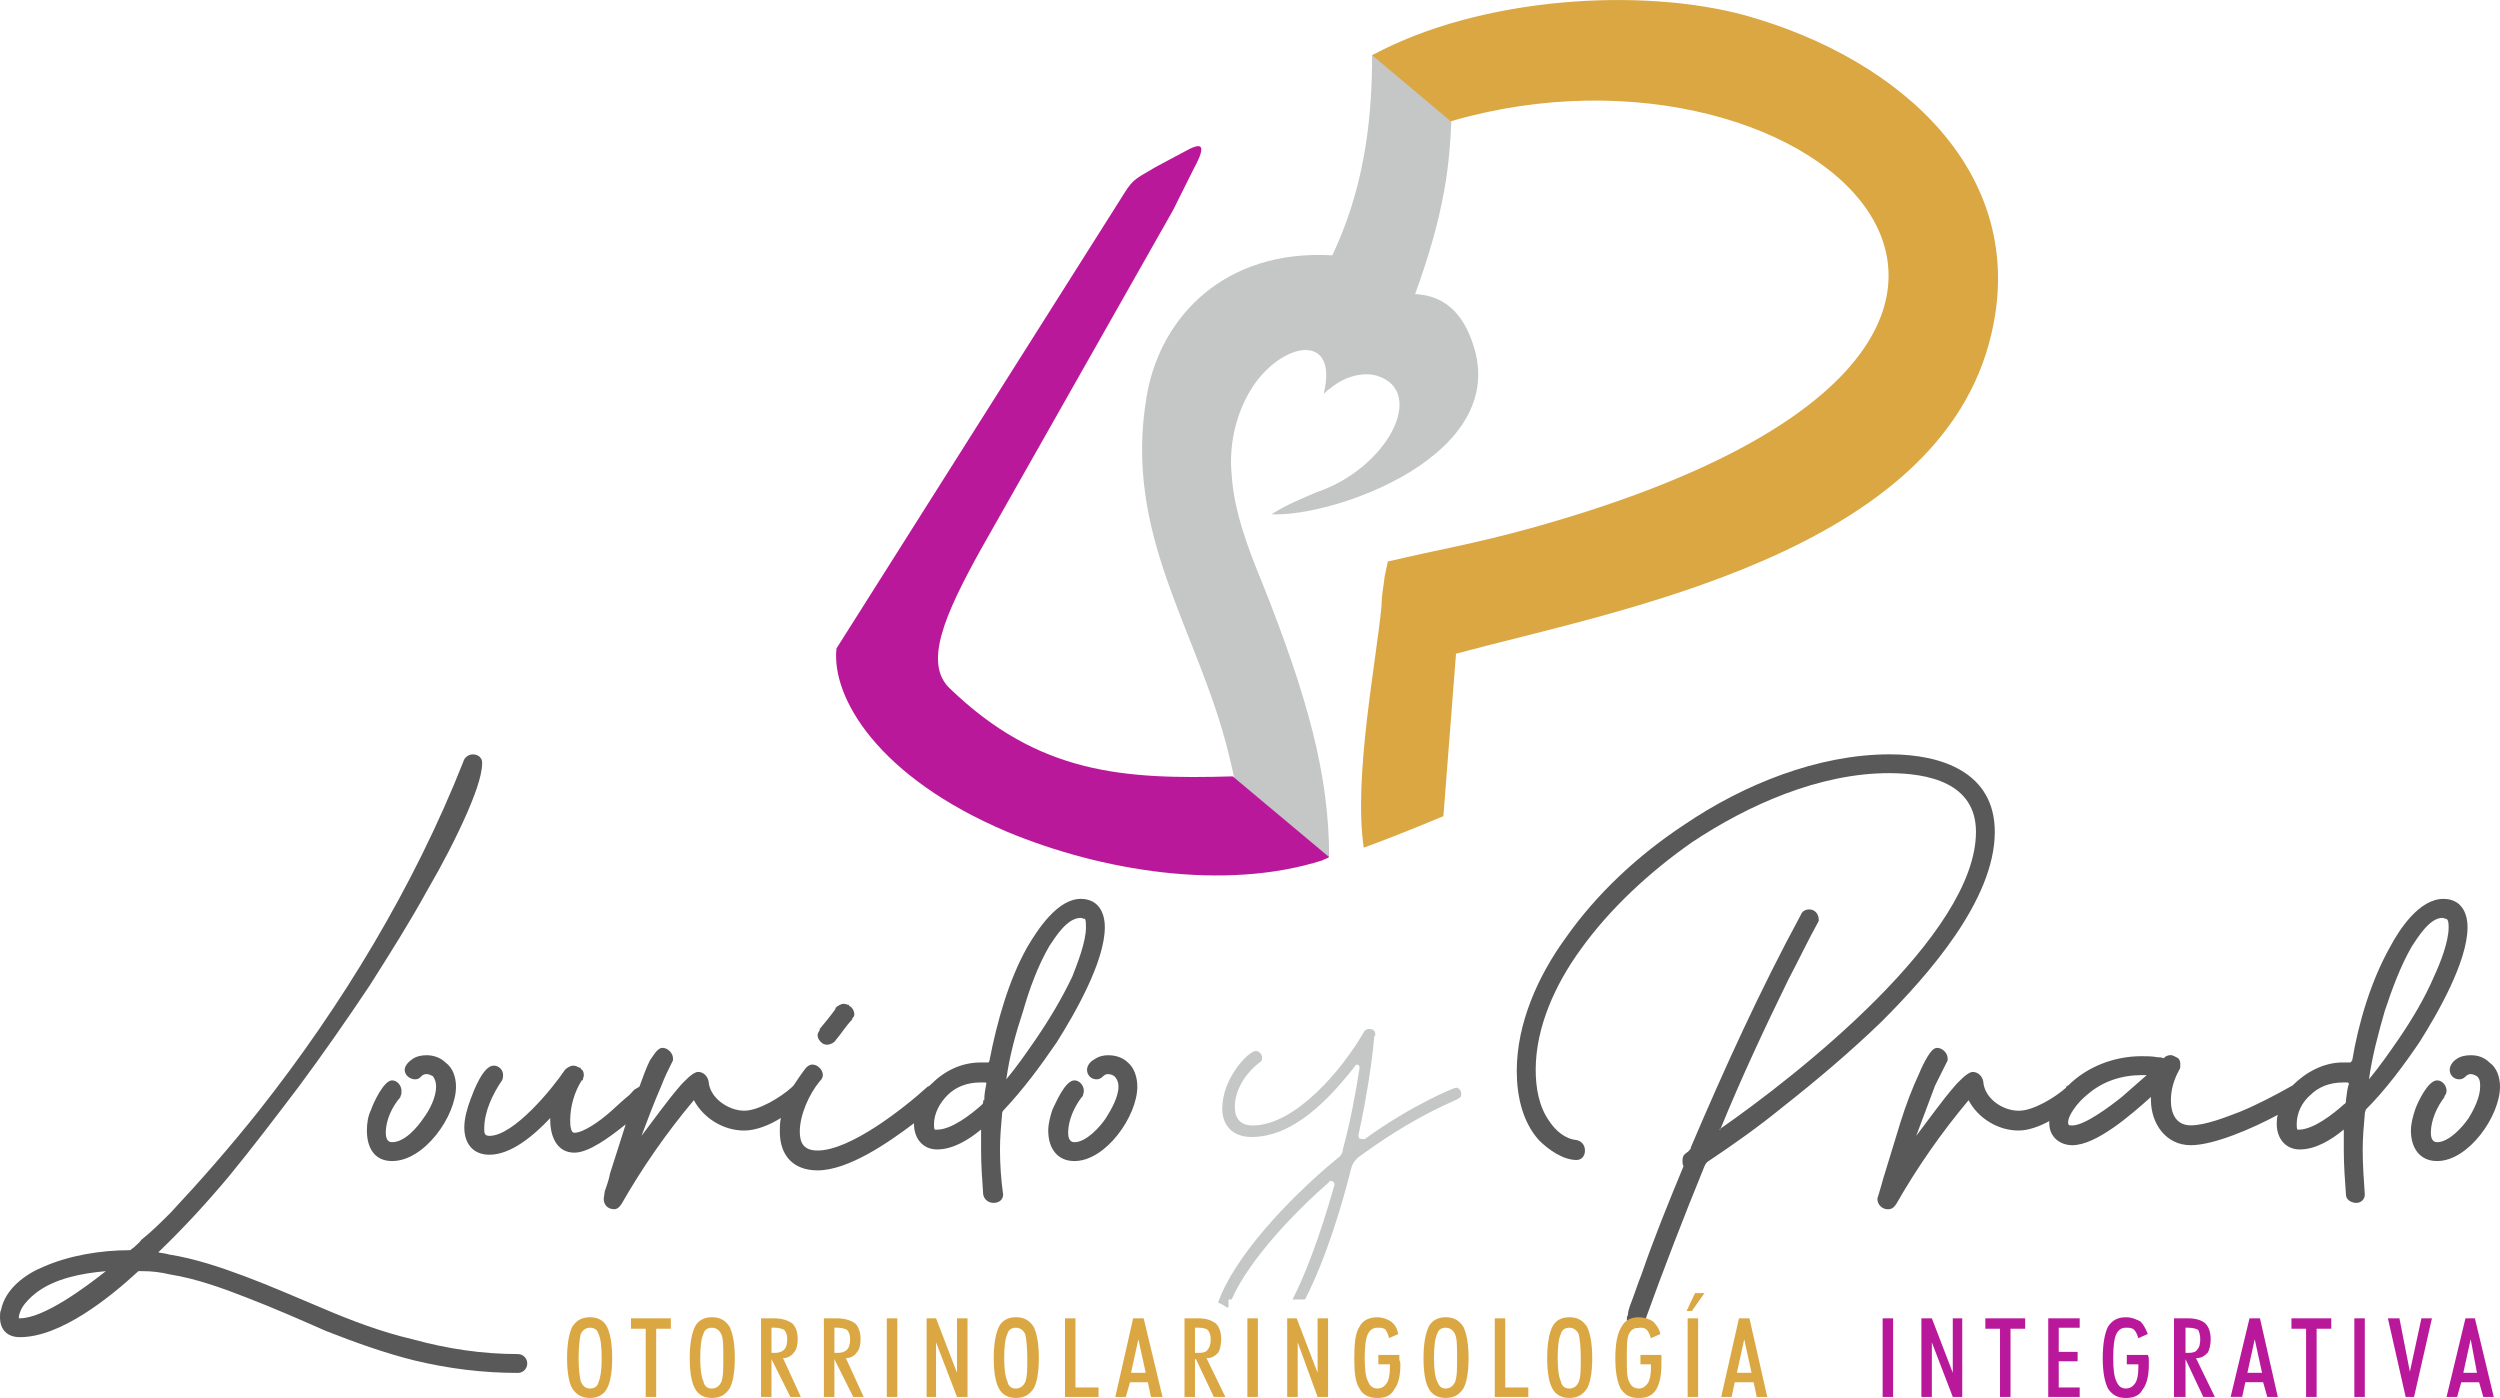 <?xml version="1.0" encoding="utf-8"?>
<!-- Generator: Adobe Illustrator 15.0.0, SVG Export Plug-In . SVG Version: 6.00 Build 0)  -->
<!DOCTYPE svg PUBLIC "-//W3C//DTD SVG 1.1//EN" "http://www.w3.org/Graphics/SVG/1.1/DTD/svg11.dtd">
<svg version="1.1" id="Capa_1" xmlns="http://www.w3.org/2000/svg" xmlns:xlink="http://www.w3.org/1999/xlink" x="0px" y="0px"
	 width="67.606px" height="37.804px" viewBox="0 0 67.606 37.804" enable-background="new 0 0 67.606 37.804" xml:space="preserve">
<g>
	<path fill-rule="evenodd" clip-rule="evenodd" fill="#595959" d="M64.063,29.187c0.283-0.341,0.539-0.709,0.794-1.077
		c0.368-0.539,0.708-1.105,0.964-1.701c0.17-0.368,0.396-0.936,0.396-1.332c0-0.057,0-0.198-0.057-0.227
		c-0.028,0-0.085-0.028-0.113-0.028c-0.34,0-0.652,0.51-0.822,0.765c-0.312,0.539-0.538,1.162-0.737,1.758
		C64.318,27.94,64.148,28.563,64.063,29.187L64.063,29.187z M63.382,29.867c0.058-0.028,0.058-0.057,0.058-0.113l0,0l0,0
		c0.028-0.17,0.028-0.312,0.085-0.453c-0.028,0-0.028-0.028-0.028-0.028h-0.028l0,0c-0.028,0-0.086,0-0.114,0
		c-0.34,0-0.651,0.113-0.878,0.34c-0.228,0.198-0.369,0.482-0.369,0.794c0,0.028,0,0.142,0.028,0.142s0.028,0,0.028,0
		C62.561,30.547,63.099,30.123,63.382,29.867L63.382,29.867z M58.053,29.074c-0.057,0-0.113,0-0.142,0
		c-0.538,0-1.049,0.17-1.445,0.51c-0.142,0.113-0.283,0.255-0.396,0.425c-0.058,0.086-0.143,0.228-0.143,0.341
		c0,0.085,0.028,0.085,0.114,0.085c0.34,0,1.049-0.539,1.332-0.766C57.6,29.47,57.827,29.272,58.053,29.074L58.053,29.074z
		 M67.606,29.385c0,0.794-0.85,2.013-1.7,2.013c-0.482,0-0.709-0.369-0.709-0.822c0-0.198,0.057-0.396,0.113-0.567
		c0.057-0.17,0.341-0.793,0.596-0.793c0.142,0,0.255,0.142,0.255,0.283c0,0.057-0.028,0.113-0.057,0.142v0.028l0,0
		c-0.198,0.255-0.368,0.624-0.368,0.964c0,0.113,0.028,0.255,0.17,0.255c0.312,0,0.68-0.396,0.851-0.651
		c0.142-0.228,0.312-0.567,0.312-0.851c0-0.113,0-0.198-0.085-0.283c-0.057-0.028-0.113-0.057-0.17-0.057
		c-0.142,0-0.142,0.142-0.313,0.142c-0.142,0-0.255-0.113-0.255-0.256c0-0.113,0.085-0.227,0.17-0.283
		c0.113-0.085,0.256-0.113,0.397-0.113c0.198,0,0.368,0.057,0.51,0.198C67.521,28.875,67.606,29.13,67.606,29.385L67.606,29.385z
		 M53.235,29.753c-0.737,0.879-1.389,1.814-1.956,2.807l0,0l0,0c-0.057,0.085-0.113,0.142-0.227,0.142
		c-0.142,0-0.283-0.113-0.283-0.283c0-0.028,0.057-0.17,0.057-0.198c0.057-0.171,0.085-0.313,0.142-0.482
		c0.142-0.453,0.283-0.936,0.425-1.389c0.142-0.454,0.312-0.907,0.511-1.332c0.057-0.143,0.142-0.313,0.227-0.454
		c0.057-0.085,0.142-0.227,0.255-0.227c0.142,0,0.283,0.142,0.283,0.283v0.028v0.028c-0.113,0.227-0.227,0.454-0.34,0.681
		c-0.17,0.453-0.34,0.907-0.51,1.36c0.17-0.227,0.34-0.453,0.51-0.68c0.17-0.228,0.368-0.482,0.567-0.709
		c0.085-0.085,0.312-0.34,0.453-0.34s0.255,0.113,0.283,0.255l0,0l0,0c0.028,0.453,0.511,0.794,0.964,0.794
		c0.397,0,0.992-0.369,1.275-0.624c0-0.028,0.028-0.057,0.057-0.057c0.511-0.511,1.248-0.794,1.984-0.794
		c0.142,0,0.284,0,0.426,0.028c0.057,0,0.113,0,0.17,0.028c0.057-0.057,0.113-0.085,0.198-0.085c0.057,0,0.142,0.057,0.198,0.085
		c0.057,0.057,0.057,0.113,0.057,0.198c0,0.028,0,0.085-0.028,0.113l0,0c-0.142,0.256-0.227,0.539-0.227,0.822
		c0,0.369,0.142,0.681,0.539,0.681c0.396,0,0.963-0.227,1.332-0.368c0.481-0.199,0.964-0.454,1.417-0.709
		c0.368-0.368,0.851-0.624,1.36-0.624h0.199c0.028,0,0.028-0.028,0.057-0.057c0.17-1.021,0.51-2.154,1.021-3.062
		c0.255-0.481,0.793-1.304,1.445-1.304c0.453,0,0.652,0.34,0.652,0.766c0,0.936-0.822,2.353-1.305,3.118
		c-0.425,0.623-0.906,1.275-1.445,1.813c0,0.029-0.028,0.058-0.028,0.114l0,0l0,0c-0.028,0.312-0.057,0.651-0.057,0.964
		c0,0.396,0.028,0.821,0.057,1.219l0,0l0,0c0,0.142-0.113,0.227-0.227,0.227c-0.142,0-0.283-0.085-0.283-0.227
		c-0.029-0.397-0.058-0.794-0.058-1.19c0-0.199,0-0.369,0-0.567c-0.34,0.283-0.765,0.539-1.19,0.539
		c-0.396,0-0.623-0.313-0.623-0.681c0-0.085,0-0.17,0.028-0.255c-0.681,0.368-1.729,0.821-2.353,0.821
		c-0.681,0-1.077-0.595-1.077-1.219c0-0.028,0-0.057,0-0.085c-0.539,0.482-1.475,1.304-2.126,1.304
		c-0.341,0-0.624-0.227-0.624-0.595c0,0,0-0.028,0-0.057c-0.255,0.142-0.567,0.255-0.822,0.255
		C54.029,30.576,53.49,30.236,53.235,29.753L53.235,29.753z M46.205,31.398c-0.057,0.028-0.085,0.085-0.113,0.142
		c-0.566,1.389-1.105,2.778-1.615,4.195v0.028l0,0c-0.028,0.085-0.143,0.142-0.228,0.142c-0.142,0-0.255-0.085-0.255-0.227
		c0-0.028,0-0.085,0.028-0.113c0-0.085,0.028-0.17,0.057-0.256c0.113-0.283,0.198-0.566,0.313-0.85
		c0.34-0.992,0.736-1.956,1.134-2.92c-0.028-0.057-0.028-0.113-0.028-0.142c0-0.113,0.028-0.17,0.113-0.227
		c0.057-0.028,0.085-0.085,0.113-0.114v-0.028l0,0c0.907-2.126,1.871-4.252,2.977-6.292c0.028-0.086,0.113-0.143,0.227-0.143
		c0.142,0,0.255,0.113,0.255,0.284l0,0v0.028c-0.283,0.51-0.538,1.049-0.822,1.587c-0.651,1.332-1.275,2.665-1.842,4.054h-0.029l0,0
		c2.126-1.474,6.945-5.272,6.945-8.051c0-1.332-1.304-1.587-2.353-1.587c-1.871,0-3.799,0.851-5.329,1.871
		c-1.134,0.793-2.211,1.785-3.005,2.891c-0.681,0.936-1.219,2.098-1.219,3.26c0,0.482,0.085,0.992,0.368,1.39
		c0.17,0.255,0.426,0.481,0.737,0.51l0,0l0,0c0.142,0.028,0.227,0.142,0.227,0.284c0,0.142-0.085,0.255-0.227,0.255
		c-0.369,0-0.766-0.283-1.021-0.539c-0.454-0.51-0.596-1.219-0.596-1.87c0-1.276,0.567-2.552,1.305-3.572
		c0.85-1.219,1.983-2.268,3.231-3.09c1.587-1.077,3.6-1.899,5.556-1.899c1.389,0,2.835,0.482,2.835,2.098
		c0,1.843-1.814,3.884-3.062,5.131c-0.851,0.822-1.758,1.588-2.693,2.324C47.565,30.462,46.885,30.944,46.205,31.398L46.205,31.398z
		"/>
	<path fill-rule="evenodd" clip-rule="evenodd" fill="#595959" d="M27.213,29.187c0.283-0.341,0.539-0.709,0.793-1.077
		c0.369-0.539,0.708-1.105,0.992-1.701c0.142-0.368,0.369-0.936,0.369-1.332c0-0.057,0-0.198-0.028-0.227
		c-0.028,0-0.085-0.028-0.114-0.028c-0.368,0-0.68,0.51-0.85,0.765c-0.312,0.539-0.539,1.162-0.709,1.758
		C27.468,27.94,27.298,28.563,27.213,29.187L27.213,29.187z M26.561,29.867c0.028-0.028,0.028-0.057,0.028-0.113l0,0h0.028
		c0-0.17,0.029-0.312,0.057-0.453c0,0,0-0.028-0.028-0.028l0,0h-0.029c-0.028,0-0.085,0-0.113,0c-0.34,0-0.652,0.113-0.878,0.34
		c-0.199,0.198-0.369,0.482-0.369,0.794c0,0.028,0,0.142,0.028,0.142s0.028,0,0.057,0C25.739,30.547,26.277,30.123,26.561,29.867
		L26.561,29.867z M2.863,34.375c-0.652,0.057-1.389,0.198-1.899,0.595c-0.142,0.113-0.284,0.255-0.369,0.397
		c-0.028,0.057-0.085,0.17-0.085,0.255c0,0,0,0,0,0.028h0.028C1.19,35.65,2.325,34.799,2.863,34.375L2.863,34.375z M30.756,29.385
		c0,0.794-0.85,2.013-1.701,2.013c-0.482,0-0.708-0.369-0.708-0.822c0-0.198,0.057-0.396,0.113-0.567
		c0.085-0.17,0.34-0.793,0.595-0.793c0.142,0,0.255,0.142,0.255,0.283c0,0.057-0.029,0.113-0.029,0.142l-0.028,0.028l0,0
		c-0.198,0.255-0.368,0.624-0.368,0.964c0,0.113,0.028,0.255,0.17,0.255c0.312,0,0.68-0.396,0.851-0.651
		c0.142-0.228,0.34-0.567,0.34-0.851c0-0.113-0.028-0.198-0.113-0.283c-0.028-0.028-0.113-0.057-0.17-0.057
		c-0.142,0-0.142,0.142-0.312,0.142c-0.142,0-0.255-0.113-0.255-0.256c0-0.113,0.085-0.227,0.198-0.283
		c0.113-0.085,0.255-0.113,0.369-0.113c0.198,0,0.396,0.057,0.539,0.198C30.671,28.875,30.756,29.13,30.756,29.385L30.756,29.385z
		 M22.592,28.138c-0.028,0.057-0.142,0.113-0.227,0.113c-0.028,0-0.057,0-0.113-0.028l0,0l0,0c-0.085-0.057-0.142-0.142-0.142-0.227
		c0-0.057,0.028-0.085,0.057-0.143l0,0v-0.028c0.142-0.17,0.284-0.34,0.425-0.538l0,0v-0.028c0.057-0.057,0.142-0.113,0.227-0.113
		c0.057,0,0.085,0.028,0.142,0.028v0.028l0,0c0.085,0.028,0.142,0.142,0.142,0.227c0,0.057-0.028,0.085-0.057,0.113v0.028l0,0
		C22.875,27.741,22.762,27.94,22.592,28.138L22.592,28.138z M17.292,29.385c0.085-0.227,0.17-0.482,0.283-0.709
		c0.085-0.113,0.199-0.34,0.34-0.34s0.284,0.142,0.284,0.283v0.028v0.028c-0.114,0.227-0.227,0.454-0.312,0.681
		c-0.198,0.453-0.369,0.907-0.539,1.36c0.17-0.227,0.34-0.453,0.51-0.68c0.17-0.228,0.369-0.482,0.567-0.709
		c0.085-0.085,0.312-0.34,0.454-0.34s0.255,0.113,0.283,0.255l0,0l0,0c0.028,0.453,0.539,0.794,0.964,0.794
		c0.397,0,0.992-0.369,1.276-0.624c0.028-0.028,0.057-0.057,0.057-0.057c0.113-0.17,0.227-0.34,0.34-0.482l0,0l0,0
		c0.057-0.057,0.114-0.085,0.17-0.085c0.142,0,0.283,0.142,0.283,0.284c0,0.057-0.028,0.113-0.085,0.17
		c-0.284,0.34-0.539,0.907-0.539,1.36c0,0.312,0.113,0.511,0.482,0.511c0.879,0,2.324-1.135,2.977-1.729
		c0.028,0,0.057-0.028,0.085-0.057c0.368-0.368,0.822-0.596,1.36-0.596h0.199c0,0,0.028-0.028,0.028-0.057
		c0.198-1.021,0.51-2.154,1.021-3.062c0.283-0.481,0.822-1.304,1.445-1.304c0.454,0,0.652,0.34,0.652,0.766
		c0,0.936-0.822,2.353-1.304,3.118c-0.425,0.623-0.907,1.275-1.417,1.813c-0.028,0.029-0.057,0.058-0.057,0.114l0,0l0,0
		c-0.028,0.312-0.057,0.651-0.057,0.964c0,0.396,0.028,0.821,0.085,1.219l0,0l0,0c0,0.142-0.113,0.227-0.255,0.227
		s-0.255-0.085-0.284-0.227c-0.028-0.397-0.057-0.794-0.057-1.19c0-0.199,0-0.369,0-0.567c-0.34,0.283-0.765,0.539-1.19,0.539
		c-0.397,0-0.624-0.313-0.624-0.681c0-0.028,0-0.028,0-0.028c-0.709,0.538-1.786,1.275-2.608,1.275
		c-0.652,0-1.021-0.396-1.021-1.049c0-0.113,0-0.227,0.028-0.368c-0.312,0.198-0.68,0.34-0.992,0.34c-0.567,0-1.105-0.34-1.36-0.822
		c-0.737,0.879-1.389,1.814-1.956,2.807l0,0l0,0c-0.057,0.085-0.113,0.142-0.198,0.142c-0.17,0-0.284-0.113-0.284-0.283
		c0-0.028,0.028-0.17,0.028-0.198c0.057-0.171,0.113-0.313,0.142-0.482c0.142-0.453,0.284-0.879,0.425-1.332
		c-0.425,0.34-0.992,0.766-1.389,0.766c-0.481,0-0.652-0.454-0.652-0.879c0-0.028,0-0.028,0-0.057
		c-0.425,0.453-1.049,0.992-1.644,0.992c-0.454,0-0.68-0.313-0.68-0.737c0-0.255,0.085-0.539,0.17-0.766s0.34-0.907,0.624-0.907
		c0.142,0,0.255,0.113,0.255,0.256c0,0.028,0,0.085-0.028,0.142c-0.255,0.368-0.482,0.851-0.482,1.304c0,0.113,0,0.198,0.142,0.198
		c0.652,0,1.701-1.275,2.041-1.786c0.057-0.057,0.142-0.113,0.227-0.113c0.057,0,0.114,0.028,0.17,0.057h0.028v0.028
		c0.057,0.028,0.085,0.086,0.085,0.171c0,0.057-0.028,0.085-0.028,0.142h-0.028l0,0c-0.199,0.312-0.312,0.708-0.312,1.077
		c0,0.085,0,0.34,0.113,0.34c0.255,0,0.709-0.34,0.907-0.51c0.17-0.143,0.34-0.313,0.51-0.454c0.085-0.057,0.142-0.142,0.199-0.198
		C17.207,29.442,17.235,29.414,17.292,29.385L17.292,29.385z M12.331,29.385c0,0.794-0.85,2.013-1.729,2.013
		c-0.482,0-0.68-0.369-0.68-0.822c0-0.198,0.028-0.396,0.113-0.567c0.057-0.17,0.34-0.793,0.567-0.793
		c0.142,0,0.255,0.142,0.255,0.283c0,0.057,0,0.113-0.028,0.142v0.028l0,0c-0.227,0.255-0.397,0.624-0.397,0.964
		c0,0.113,0.028,0.255,0.17,0.255c0.34,0,0.68-0.396,0.851-0.651c0.17-0.228,0.34-0.567,0.34-0.851c0-0.113-0.028-0.198-0.085-0.283
		c-0.057-0.028-0.113-0.057-0.17-0.057c-0.17,0-0.142,0.142-0.312,0.142c-0.142,0-0.283-0.113-0.283-0.256
		c0-0.113,0.113-0.227,0.198-0.283c0.113-0.085,0.255-0.113,0.397-0.113c0.17,0,0.369,0.057,0.51,0.198
		C12.246,28.875,12.331,29.13,12.331,29.385L12.331,29.385z M3.855,34.375H3.827c-0.028,0-0.085,0-0.085,0l0,0l0,0
		c-0.765,0.708-2.098,1.785-3.203,1.785C0.199,36.16,0,35.961,0,35.622c0-0.085,0-0.142,0.028-0.198
		c0.113-0.567,0.652-0.964,1.134-1.162c0.709-0.313,1.559-0.454,2.353-0.454c0.028,0,0.057-0.057,0.085-0.057
		c0.085-0.085,0.17-0.142,0.227-0.227c0.284-0.227,0.539-0.482,0.794-0.737C5.442,31.908,6.236,31,7.001,30.038
		c2.24-2.835,4.195-6.066,5.528-9.439c0.028-0.113,0.142-0.199,0.255-0.199c0.142,0,0.255,0.086,0.255,0.228
		c0,0.396-0.255,0.992-0.397,1.332c-0.312,0.709-0.68,1.417-1.077,2.098c-0.482,0.879-1.021,1.729-1.559,2.579
		c-0.624,0.936-1.275,1.871-1.928,2.75c-0.624,0.822-1.247,1.644-1.899,2.438c-0.595,0.709-1.219,1.39-1.899,2.041
		c0.113,0.028,0.199,0.028,0.284,0.057c0.708,0.113,1.389,0.341,2.069,0.596c0.68,0.255,1.389,0.566,2.069,0.851
		c0.793,0.34,1.616,0.651,2.466,0.85c0.936,0.256,1.871,0.397,2.835,0.397c0.142,0,0.255,0.113,0.255,0.255
		s-0.113,0.255-0.255,0.255c-0.936,0-1.871-0.113-2.807-0.34c-0.793-0.198-1.587-0.482-2.381-0.794
		c-0.709-0.312-1.417-0.623-2.154-0.907c-0.652-0.255-1.361-0.51-2.069-0.623C4.337,34.403,4.11,34.375,3.855,34.375L3.855,34.375z"
		/>
	<path fill="#C5C6C6" d="M33.194,35.367l0.028-0.028v-0.199h0.085c0.482-1.105,1.786-2.438,2.637-3.175
		c0-0.028,0.028-0.028,0.057-0.028c0.057,0,0.085,0.057,0.085,0.085v0.028c-0.228,0.794-0.624,2.098-1.134,3.09h0.34
		c0.595-1.162,1.021-2.636,1.247-3.543c0.028-0.113,0.085-0.198,0.17-0.283c0.652-0.482,1.361-0.936,2.098-1.305
		c0.624-0.312,0.709-0.283,0.709-0.425c0-0.085-0.057-0.17-0.142-0.17c-0.057,0-1.219,0.481-2.467,1.389c-0.028,0-0.057,0-0.057,0
		c-0.085,0-0.113-0.028-0.113-0.085v-0.028c0.227-1.049,0.369-1.984,0.426-2.664c0.028-0.028,0.028-0.028,0.028-0.028v-0.028
		c0-0.086-0.057-0.143-0.142-0.143h-0.028c-0.058,0-0.114,0.028-0.143,0.086c-0.566,0.991-1.842,2.522-3.004,2.522
		c-0.341,0-0.482-0.198-0.482-0.511c0-0.481,0.34-0.963,0.709-1.219c0.028-0.028,0.028-0.085,0.028-0.113
		c0-0.085-0.085-0.17-0.17-0.17c-0.199,0-0.907,0.737-0.907,1.559c0,0.454,0.283,0.766,0.794,0.766c1.134,0,2.098-1.021,2.806-1.928
		c0-0.028,0.028-0.028,0.057-0.028s0.057,0.028,0.057,0.085c-0.113,0.737-0.255,1.475-0.453,2.212c0,0.113-0.085,0.198-0.17,0.255
		c-1.333,1.105-2.778,2.664-3.204,3.883C33.024,35.252,33.109,35.309,33.194,35.367L33.194,35.367z"/>
	<path fill="#BA189A" d="M66.161,37.776l0.511-2.126h0.255l0.51,2.126h-0.283l-0.113-0.397h-0.482l-0.113,0.397H66.161z
		 M66.813,36.216l-0.199,0.907h0.369L66.813,36.216z M65.282,37.776h-0.227l-0.481-2.126h0.312l0.283,1.445l0.312-1.445h0.284
		L65.282,37.776z M63.667,37.776V35.65h0.283v2.126H63.667z M62.362,37.776v-1.843h-0.396V35.65h1.077v0.283h-0.396v1.843H62.362z
		 M60.322,37.776l0.51-2.126h0.283l0.482,2.126h-0.284L61.2,37.378h-0.481l-0.085,0.397H60.322z M60.973,36.216l-0.198,0.907h0.396
		L60.973,36.216z M59.102,36.755v1.021h-0.312V35.65h0.368c0.228,0,0.397,0.057,0.482,0.142s0.142,0.227,0.142,0.425
		c0,0.142-0.028,0.284-0.085,0.369c-0.085,0.085-0.17,0.142-0.312,0.142l0.51,1.049h-0.312L59.102,36.755L59.102,36.755z
		 M59.102,36.585h0.085c0.114,0,0.199-0.028,0.228-0.085c0.057-0.057,0.085-0.143,0.085-0.284c0-0.113-0.028-0.198-0.057-0.255
		c-0.057-0.028-0.142-0.057-0.284-0.057h-0.057V36.585z M58.082,36.642c0.028,0.057,0.028,0.085,0.028,0.142
		c0,0.028,0,0.085,0,0.113c0,0.312-0.057,0.539-0.17,0.681c-0.085,0.17-0.255,0.227-0.453,0.227c-0.227,0-0.368-0.085-0.482-0.255
		c-0.085-0.171-0.142-0.426-0.142-0.822c0-0.397,0.057-0.681,0.142-0.851c0.114-0.17,0.256-0.255,0.482-0.255
		c0.17,0,0.283,0.057,0.396,0.113c0.085,0.085,0.142,0.198,0.198,0.34l-0.255,0.113c-0.028-0.085-0.057-0.17-0.113-0.227
		s-0.142-0.057-0.227-0.057c-0.113,0-0.198,0.057-0.255,0.17s-0.085,0.341-0.085,0.652s0.028,0.51,0.085,0.623
		c0.057,0.143,0.142,0.199,0.255,0.199s0.198-0.057,0.255-0.143c0.057-0.085,0.085-0.227,0.085-0.425c0-0.028,0-0.028,0-0.057
		v-0.028h-0.312v-0.255H58.082z M55.389,37.776V35.65h0.851v0.255h-0.567v0.652h0.511v0.255h-0.511v0.709h0.567v0.255H55.389z
		 M54.085,37.776v-1.843h-0.397V35.65h1.077v0.283h-0.396v1.843H54.085z M51.959,37.776V35.65h0.283l0.566,1.474V35.65h0.256v2.126
		h-0.256l-0.566-1.475v1.475H51.959z M50.911,37.776V35.65h0.283v2.126H50.911z"/>
	<path fill="#DAA742" d="M46.545,37.776l0.481-2.126h0.283l0.482,2.126h-0.284l-0.085-0.397h-0.51l-0.085,0.397H46.545z
		 M47.168,36.216l-0.198,0.907h0.396L47.168,36.216z M45.61,35.452l0.227-0.482h0.255l-0.34,0.482H45.61z M45.638,37.776V35.65
		h0.283v2.126H45.638z M44.929,36.642c0,0.057,0,0.085,0,0.142c0,0.028,0,0.085,0,0.113c0,0.312-0.057,0.539-0.142,0.681
		c-0.113,0.17-0.255,0.227-0.482,0.227c-0.227,0-0.368-0.085-0.481-0.255c-0.085-0.171-0.142-0.426-0.142-0.822
		c0-0.397,0.057-0.681,0.17-0.851c0.085-0.17,0.255-0.255,0.453-0.255c0.171,0,0.313,0.057,0.397,0.113
		c0.085,0.085,0.17,0.198,0.198,0.34l-0.255,0.113c-0.028-0.085-0.057-0.17-0.113-0.227s-0.113-0.057-0.199-0.057
		c-0.142,0-0.227,0.057-0.283,0.17s-0.057,0.341-0.057,0.652s0,0.51,0.057,0.623c0.057,0.143,0.142,0.199,0.283,0.199
		c0.086,0,0.171-0.057,0.228-0.143c0.057-0.085,0.085-0.227,0.085-0.425c0-0.028,0-0.028,0-0.057v-0.028h-0.284v-0.255H44.929z
		 M41.839,36.727c0-0.397,0.057-0.681,0.142-0.851s0.255-0.255,0.454-0.255c0.227,0,0.368,0.085,0.481,0.255
		c0.085,0.17,0.142,0.453,0.142,0.851c0,0.396-0.057,0.68-0.142,0.822c-0.113,0.17-0.255,0.255-0.481,0.255
		c-0.199,0-0.369-0.085-0.454-0.255C41.896,37.407,41.839,37.124,41.839,36.727L41.839,36.727z M42.123,36.727
		c0,0.283,0.028,0.51,0.085,0.623c0.028,0.143,0.114,0.199,0.228,0.199s0.198-0.057,0.255-0.171c0.057-0.142,0.057-0.34,0.057-0.651
		s-0.028-0.539-0.057-0.652c-0.057-0.113-0.142-0.17-0.255-0.17s-0.199,0.057-0.228,0.17C42.151,36.188,42.123,36.416,42.123,36.727
		L42.123,36.727z M40.422,37.776V35.65h0.283v1.871h0.624v0.255H40.422z M38.495,36.727c0-0.397,0.057-0.681,0.142-0.851
		s0.255-0.255,0.454-0.255c0.227,0,0.368,0.085,0.481,0.255c0.085,0.17,0.142,0.453,0.142,0.851c0,0.396-0.057,0.68-0.142,0.822
		c-0.113,0.17-0.255,0.255-0.481,0.255c-0.199,0-0.369-0.085-0.454-0.255C38.551,37.407,38.495,37.124,38.495,36.727L38.495,36.727z
		 M38.778,36.727c0,0.283,0.028,0.51,0.085,0.623c0.057,0.143,0.113,0.199,0.228,0.199c0.113,0,0.198-0.057,0.255-0.171
		c0.057-0.142,0.057-0.34,0.057-0.651s0-0.539-0.057-0.652s-0.142-0.17-0.255-0.17c-0.114,0-0.199,0.057-0.228,0.17
		C38.806,36.188,38.778,36.416,38.778,36.727L38.778,36.727z M37.842,36.642c0,0.057,0,0.085,0,0.142
		c0.028,0.028,0.028,0.085,0.028,0.113c0,0.312-0.057,0.539-0.17,0.681c-0.085,0.17-0.255,0.227-0.453,0.227
		c-0.227,0-0.397-0.085-0.482-0.255c-0.113-0.171-0.142-0.426-0.142-0.822c0-0.397,0.028-0.681,0.142-0.851
		c0.085-0.17,0.256-0.255,0.482-0.255c0.142,0,0.283,0.057,0.368,0.113c0.113,0.085,0.17,0.198,0.198,0.34l-0.255,0.113
		c0-0.085-0.057-0.17-0.085-0.227c-0.057-0.057-0.142-0.057-0.227-0.057c-0.113,0-0.198,0.057-0.255,0.17
		c-0.058,0.113-0.086,0.341-0.086,0.652s0.028,0.51,0.086,0.623c0.057,0.143,0.142,0.199,0.255,0.199s0.198-0.057,0.255-0.143
		c0.057-0.085,0.085-0.227,0.085-0.425c0-0.028,0-0.028,0-0.057v-0.028h-0.312v-0.255H37.842z M34.809,37.776V35.65h0.256
		l0.566,1.474V35.65h0.283v2.126h-0.283l-0.538-1.475v1.475H34.809z M33.732,37.776V35.65h0.284v2.126H33.732z M32.315,36.755v1.021
		h-0.283V35.65H32.4c0.227,0,0.369,0.057,0.482,0.142c0.085,0.085,0.142,0.227,0.142,0.425c0,0.142-0.029,0.284-0.085,0.369
		c-0.085,0.085-0.17,0.142-0.312,0.142l0.51,1.049h-0.312l-0.482-1.021H32.315z M32.315,36.585h0.113
		c0.114,0,0.199-0.028,0.227-0.085c0.057-0.057,0.085-0.143,0.085-0.284c0-0.113-0.028-0.198-0.085-0.255
		c-0.028-0.028-0.113-0.057-0.255-0.057h-0.085V36.585z M30.161,37.776l0.482-2.126h0.284l0.51,2.126h-0.312l-0.085-0.397h-0.482
		l-0.113,0.397H30.161z M30.784,36.216l-0.198,0.907h0.397L30.784,36.216z M28.8,37.776V35.65h0.283v1.871h0.624v0.255H28.8z
		 M26.873,36.727c0-0.397,0.057-0.681,0.142-0.851s0.255-0.255,0.454-0.255c0.227,0,0.369,0.085,0.482,0.255
		c0.085,0.17,0.142,0.453,0.142,0.851c0,0.396-0.057,0.68-0.142,0.822c-0.113,0.17-0.255,0.255-0.482,0.255
		c-0.198,0-0.369-0.085-0.454-0.255C26.929,37.407,26.873,37.124,26.873,36.727L26.873,36.727z M27.156,36.727
		c0,0.283,0.028,0.51,0.085,0.623c0.028,0.143,0.113,0.199,0.227,0.199s0.198-0.057,0.255-0.171c0.057-0.142,0.057-0.34,0.057-0.651
		s-0.028-0.539-0.057-0.652c-0.057-0.113-0.142-0.17-0.255-0.17s-0.198,0.057-0.227,0.17C27.184,36.188,27.156,36.416,27.156,36.727
		L27.156,36.727z M25.058,37.776V35.65h0.255l0.567,1.474V35.65h0.284v2.126H25.88l-0.567-1.475v1.475H25.058z M23.981,37.776V35.65
		h0.284v2.126H23.981z M22.564,36.755v1.021H22.28V35.65h0.34c0.227,0,0.397,0.057,0.51,0.142c0.085,0.085,0.142,0.227,0.142,0.425
		c0,0.142-0.028,0.284-0.113,0.369c-0.057,0.085-0.17,0.142-0.284,0.142l0.482,1.049h-0.283L22.564,36.755L22.564,36.755z
		 M22.564,36.585h0.085c0.113,0,0.198-0.028,0.255-0.085c0.057-0.057,0.085-0.143,0.085-0.284c0-0.113-0.028-0.198-0.085-0.255
		c-0.057-0.028-0.142-0.057-0.255-0.057h-0.085V36.585z M20.863,36.755v1.021H20.58V35.65h0.34c0.227,0,0.396,0.057,0.51,0.142
		c0.085,0.085,0.142,0.227,0.142,0.425c0,0.142-0.028,0.284-0.113,0.369c-0.057,0.085-0.17,0.142-0.284,0.142l0.482,1.049h-0.283
		L20.863,36.755L20.863,36.755z M20.863,36.585h0.085c0.113,0,0.198-0.028,0.255-0.085s0.085-0.143,0.085-0.284
		c0-0.113-0.028-0.198-0.085-0.255c-0.057-0.028-0.142-0.057-0.255-0.057h-0.085V36.585z M18.652,36.727
		c0-0.397,0.057-0.681,0.142-0.851c0.085-0.17,0.255-0.255,0.454-0.255c0.227,0,0.368,0.085,0.481,0.255
		c0.085,0.17,0.142,0.453,0.142,0.851c0,0.396-0.057,0.68-0.142,0.822c-0.113,0.17-0.255,0.255-0.481,0.255
		c-0.199,0-0.369-0.085-0.454-0.255C18.708,37.407,18.652,37.124,18.652,36.727L18.652,36.727z M18.936,36.727
		c0,0.283,0.028,0.51,0.085,0.623c0.028,0.143,0.113,0.199,0.227,0.199c0.113,0,0.198-0.057,0.255-0.171
		c0.057-0.142,0.057-0.34,0.057-0.651s0-0.539-0.057-0.652s-0.142-0.17-0.255-0.17c-0.114,0-0.199,0.057-0.227,0.17
		C18.964,36.188,18.936,36.416,18.936,36.727L18.936,36.727z M17.461,37.776v-1.843h-0.397V35.65h1.077v0.283h-0.396v1.843H17.461z
		 M15.335,36.727c0-0.397,0.057-0.681,0.142-0.851c0.114-0.17,0.255-0.255,0.482-0.255c0.199,0,0.369,0.085,0.454,0.255
		s0.142,0.453,0.142,0.851c0,0.396-0.057,0.68-0.142,0.822c-0.085,0.17-0.255,0.255-0.454,0.255c-0.227,0-0.368-0.085-0.482-0.255
		C15.392,37.407,15.335,37.124,15.335,36.727L15.335,36.727z M15.647,36.727c0,0.283,0.028,0.51,0.057,0.623
		c0.057,0.143,0.142,0.199,0.255,0.199c0.114,0,0.199-0.057,0.227-0.171c0.057-0.142,0.085-0.34,0.085-0.651
		s-0.028-0.539-0.085-0.652c-0.028-0.113-0.113-0.17-0.227-0.17c-0.113,0-0.198,0.057-0.255,0.17
		C15.676,36.188,15.647,36.416,15.647,36.727L15.647,36.727z"/>
	<path fill="#C5C6C6" d="M33.307,12.831c0.057,0.963,0.425,1.956,0.822,2.919c1.219,3.062,1.814,5.188,1.814,7.427l-2.211,0.453l0,0
		c-0.057-1.077-0.227-2.126-0.51-3.26c-0.822-3.345-2.863-5.896-2.211-9.666c0.368-2.155,2.126-3.969,5.018-3.799
		c0.793-1.672,1.077-3.43,1.077-5.414l2.041-0.822c0.17,1.616,0.142,3.175-0.086,4.45c-0.17,0.964-0.453,1.899-0.793,2.834
		c0.595,0.028,1.219,0.312,1.559,1.333c1.049,3.033-3.77,4.706-5.442,4.621c0.396-0.255,0.822-0.425,1.219-0.596
		c1.928-0.652,2.977-2.721,1.645-3.146c-0.369-0.114-0.879,0-1.275,0.34c-0.058,0.028-0.114,0.085-0.171,0.142
		c0-0.028,0-0.028,0-0.057v0.028c0.369-1.559-0.992-1.417-1.842-0.283C33.449,11.045,33.222,11.98,33.307,12.831L33.307,12.831z"/>
	<path fill="#DAA742" d="M53.858,9.004c-1.36,5.981-10.204,7.512-14.484,8.674l-0.341,4.394c-0.821,0.34-1.53,0.624-2.154,0.851
		c-0.283-1.899,0.341-5.046,0.482-6.548c0-0.283,0.057-0.539,0.085-0.793l0.085-0.397c1.445-0.34,2.353-0.482,3.884-0.907l0,0
		c17.518-4.875,7.738-13.89-2.183-10.999l-2.126-1.786c2.947-1.587,7.285-1.842,10.091-1.077C51.449,1.605,54.85,4.724,53.858,9.004
		L53.858,9.004z"/>
	<path fill="#BA189A" d="M35.773,23.262c-2.664,0.851-6.009,0.283-8.532-0.766c-3.487-1.474-4.762-3.628-4.621-4.96l7.653-12.104
		c0.369-0.596,0.34-0.539,0.964-0.907c0.255-0.142,0.539-0.284,0.794-0.425c0.454-0.255,0.624-0.227,0.255,0.454L31.72,5.688
		l-5.188,9.156c-0.992,1.786-1.559,3.09-0.85,3.77c2.409,2.325,4.706,2.466,7.653,2.381l2.608,2.183
		C35.858,23.234,35.801,23.234,35.773,23.262L35.773,23.262z"/>
</g>
</svg>
